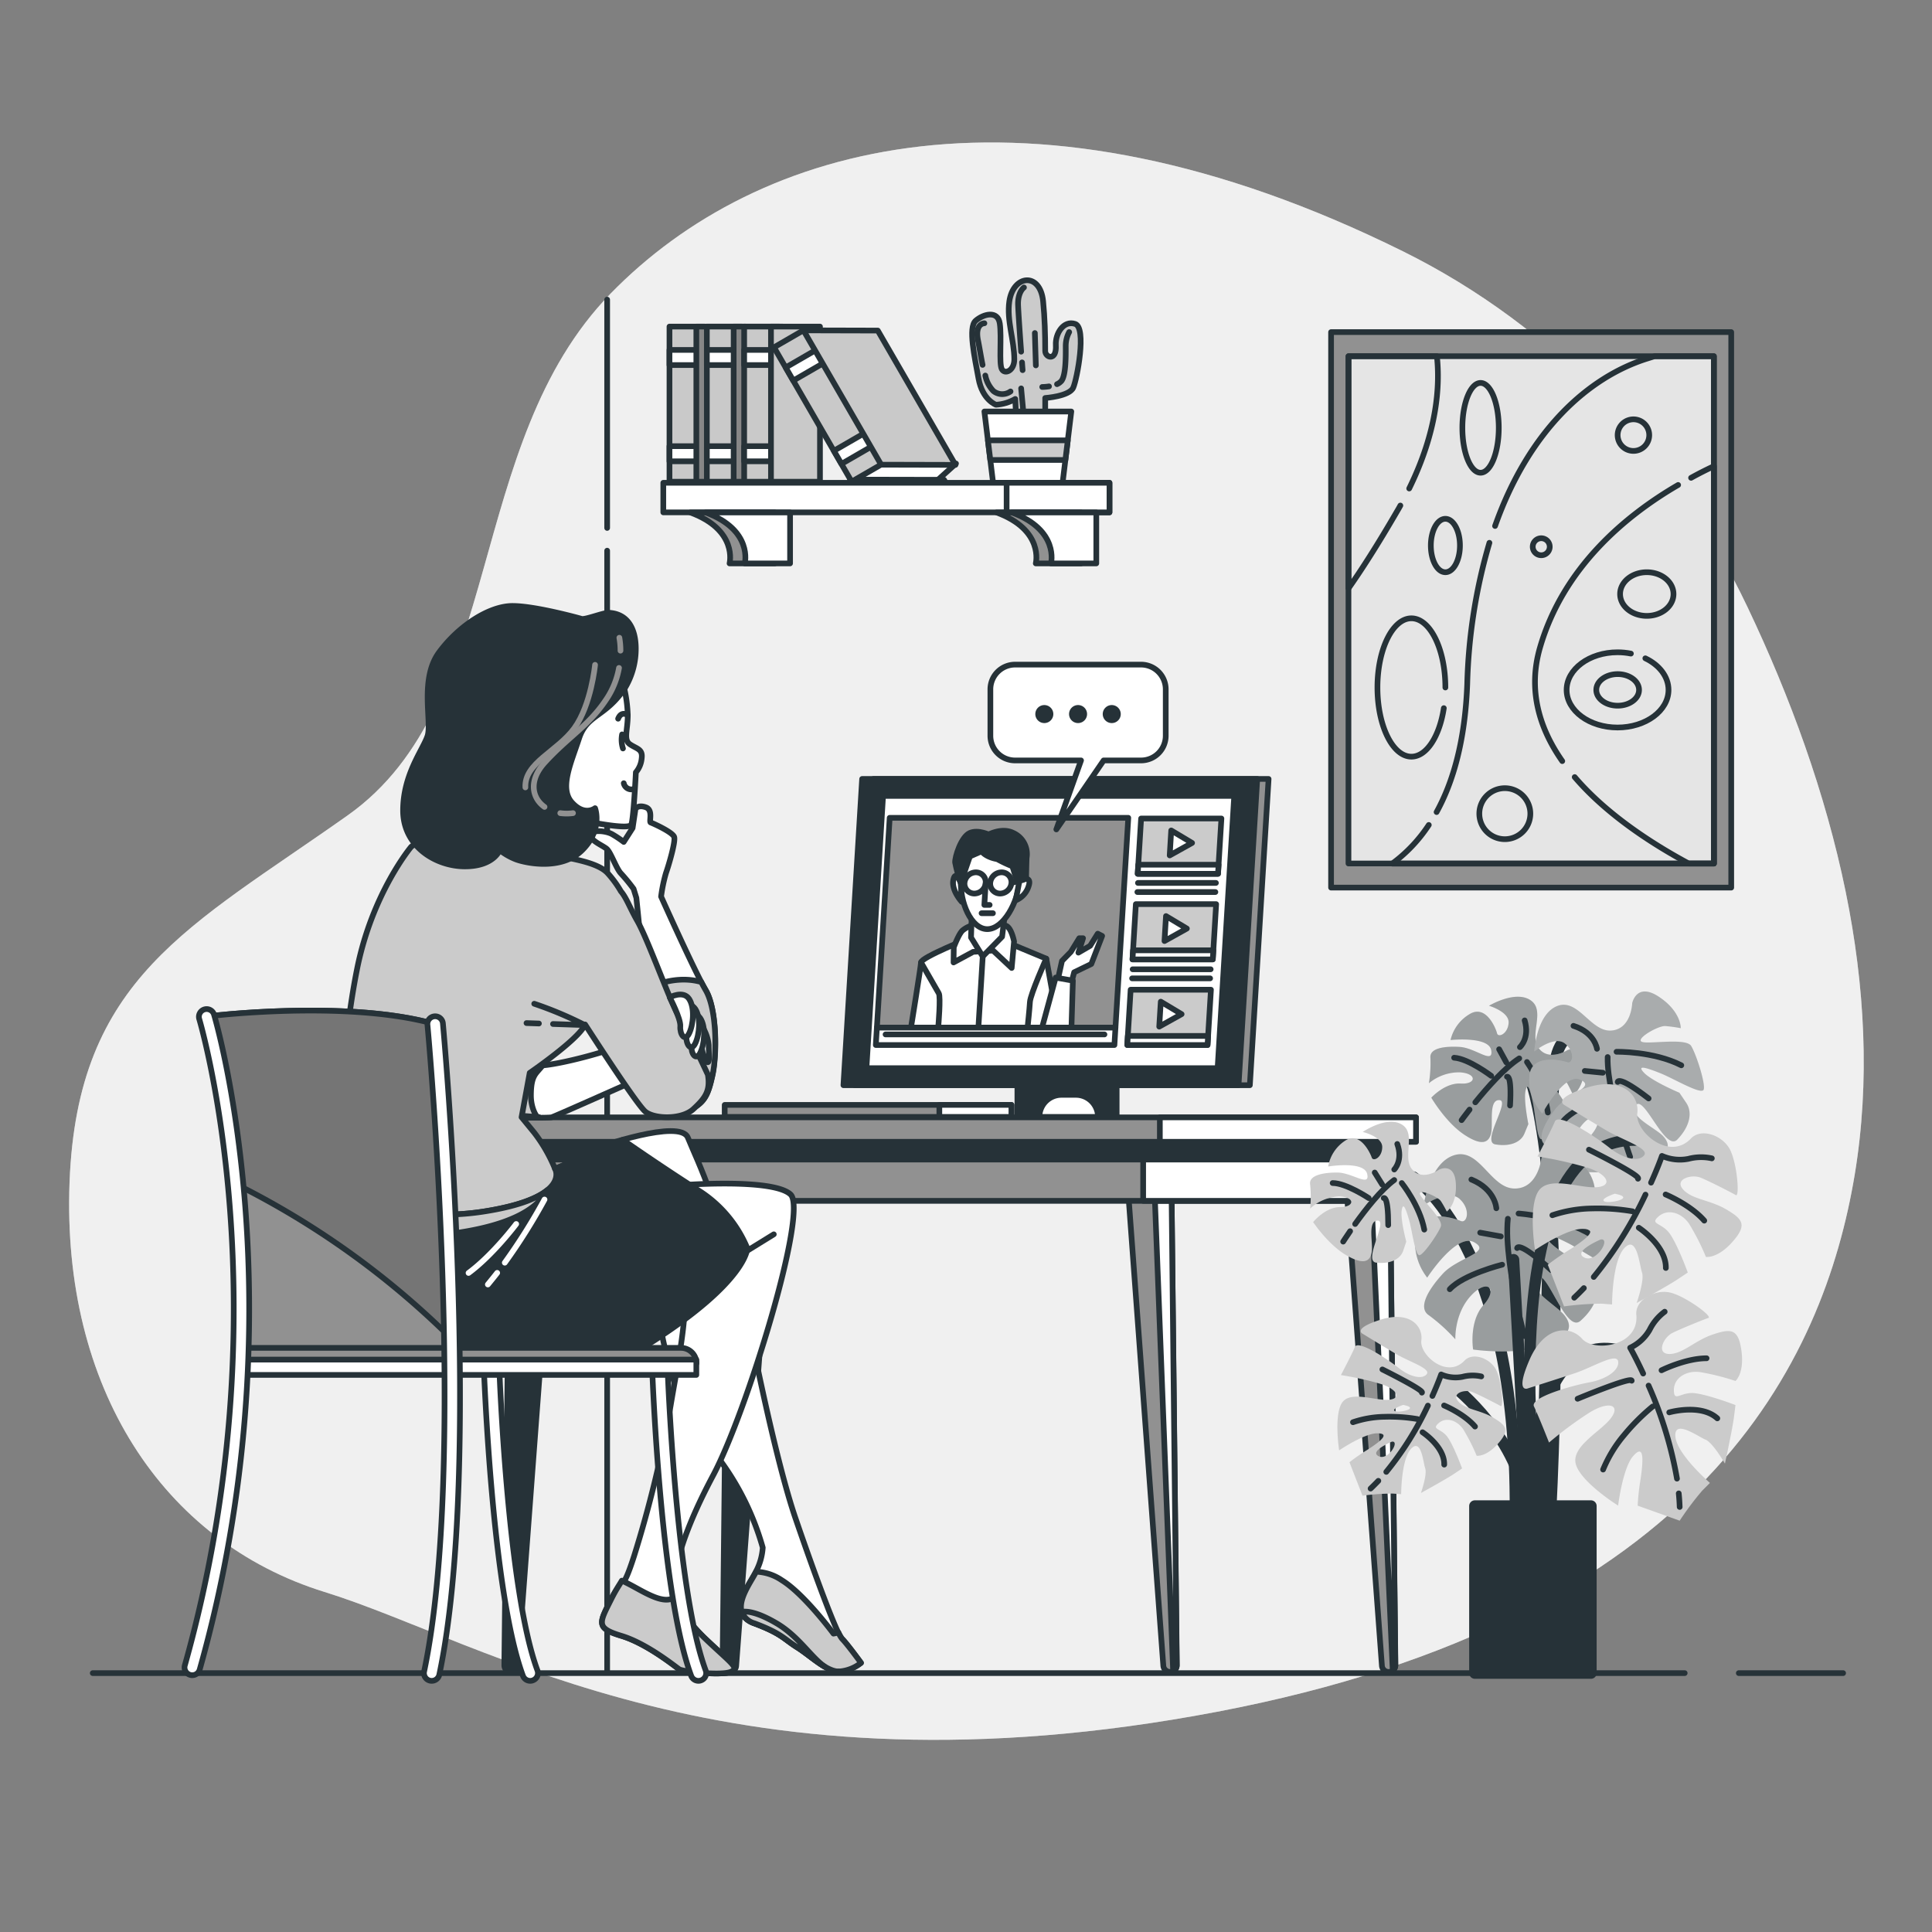 <svg width="340" height="340" fill="none" xmlns="http://www.w3.org/2000/svg"><rect width="100%" height="100%" fill="#808080" stroke="none"/><path d="M324.816 156.971c-3.563-17.428-9.819-34.442-17.259-50.082-12.824-26.982-33.836-49.388-60.717-62.689-65.96-32.64-113.56-19.04-139.4 7.48-25.84 26.52-18.36 72.08-46.24 91.8-27.88 19.72-47.6 28.56-48.96 64.6-1.36 36.04 16.32 63.24 44.88 72.08 28.56 8.84 71.4 37.4 157.08 21.08s106.76-61.88 112.2-94.52c2.72-16.422 1.782-33.272-1.584-49.749Z" fill="#CBCBCB"/><path opacity=".7" d="M324.816 156.971c-3.563-17.428-9.819-34.442-17.259-50.082-12.824-26.982-33.836-49.388-60.717-62.689-65.96-32.64-113.56-19.04-139.4 7.48-25.84 26.52-18.36 72.08-46.24 91.8-27.88 19.72-47.6 28.56-48.96 64.6-1.36 36.04 16.32 63.24 44.88 72.08 28.56 8.84 71.4 37.4 157.08 21.08s106.76-61.88 112.2-94.52c2.72-16.422 1.782-33.272-1.584-49.749Z" fill="#fff"/><path d="M123.978 57.474h-6.161v27.302h6.161V57.474Z" fill="#C9C9C9" stroke="#263238" stroke-linecap="round" stroke-linejoin="round"/><path d="M123.978 61.58h-6.161v2.666h6.161v-2.665ZM123.978 78.52h-6.161v2.665h6.161V78.52Z" fill="#fff" stroke="#263238" stroke-linecap="round" stroke-linejoin="round"/><path d="M131.165 57.474h-8.622v27.302h8.622V57.474Z" fill="#878787" stroke="#263238" stroke-linecap="round" stroke-linejoin="round"/><path d="M130.553 57.474h-6.16v27.302h6.16V57.474Z" fill="#C9C9C9" stroke="#263238" stroke-linecap="round" stroke-linejoin="round"/><path d="M130.553 61.58h-6.16v2.666h6.16v-2.665ZM130.553 78.52h-6.16v2.665h6.16V78.52Z" fill="#fff" stroke="#263238" stroke-linecap="round" stroke-linejoin="round"/><path d="M137.734 57.474h-8.622v27.302h8.622V57.474Z" fill="#878787" stroke="#263238" stroke-linecap="round" stroke-linejoin="round"/><path d="M137.122 57.474h-6.161v27.302h6.161V57.474Z" fill="#C9C9C9" stroke="#263238" stroke-linecap="round" stroke-linejoin="round"/><path d="M137.122 61.58h-6.161v2.666h6.161v-2.665ZM137.122 78.52h-6.161v2.665h6.161V78.52Z" fill="#fff" stroke="#263238" stroke-linecap="round" stroke-linejoin="round"/><path d="M144.303 57.474h-8.622v27.302h8.622V57.474Z" fill="#C9C9C9" stroke="#263238" stroke-linecap="round" stroke-linejoin="round"/><path d="M149.92 85.054h14.47l3.849-3.481H149.92v3.481Z" fill="#fff" stroke="#263238" stroke-linecap="round" stroke-linejoin="round"/><path d="m166.6 85.231-.462-.795-16.517-.034.476.83H166.6Z" fill="#fff" stroke="#263238" stroke-linecap="round" stroke-linejoin="round"/><path d="m141.542 58.042-5.333 3.084 13.667 23.635 5.334-3.084-13.668-23.635Z" fill="#C9C9C9" stroke="#263238" stroke-linecap="round" stroke-linejoin="round"/><path d="m143.6 61.588-5.333 3.084 1.334 2.308 5.333-3.085-1.334-2.307ZM152.085 76.25l-5.334 3.084 1.335 2.307 5.333-3.084-1.334-2.307Z" fill="#fff" stroke="#263238" stroke-linecap="round" stroke-linejoin="round"/><path d="m168.144 81.81-13.077-.033-13.668-23.637 13.077.034 13.668 23.637Z" fill="#C9C9C9" stroke="#263238" stroke-linecap="round" stroke-linejoin="round"/><path d="M175.27 71.23s-2.38-.85-3.06-4.59c-.68-3.74-1.87-9.01-.51-10.2 1.36-1.19 3.91-1.87 4.25.51.34 2.38-.17 6.97.34 7.99.51 1.02 2.21.34 2.21-1.7 0-3.36-1.36-6.8-.877-10.2.68-4.699 5.44-5.216 5.95 0 .285 2.883.367 5.828.367 8.724 0 1.19 2.04 1.87 1.87-1.02-.122-2.04 1.36-4.42 3.4-3.74 2.04.68.34 9.69-.34 11.22-.68 1.53-4.93 1.816-4.93 1.816v3.91l-5.1.17-.17-3.91c-1.038.6-2.203.95-3.4 1.02Z" fill="#CBCBCB" stroke="#263238" stroke-linecap="round" stroke-linejoin="round"/><path d="M179.86 63.777c.062.85.102 1.36.102 1.36M180.2 50.592s-1.115.775-1.034 3.1c.055 1.415.327 5.332.538 8.195M182.118 58.61l.176 5.69M184.607 68a8.68 8.68 0 0 1-1.19.102M188.156 58.44a5.236 5.236 0 0 0-.605 2.413c0 1.36.088 5.175-.775 6.209a2.244 2.244 0 0 1-.755.544M173.4 66.09a5.506 5.506 0 0 0 1.415 2.72 2.502 2.502 0 0 0 3.019.08M173.237 56.889s-1.72 0-1.122 3.012c.259 1.272.497 2.836.803 4.312M179.704 68.353l.346 3.707" stroke="#263238" stroke-linecap="round" stroke-linejoin="round"/><path d="m188.53 72.42-.619 5.073-.421 3.454-.49 4.019h-12.233l-.49-4.019-.421-3.454-.619-5.073h15.293Z" fill="#fff" stroke="#263238" stroke-linecap="round" stroke-linejoin="round"/><path d="m187.912 77.493-.422 3.454h-13.212l-.422-3.454h14.056Z" fill="#CBCBCB" stroke="#263238" stroke-linecap="round" stroke-linejoin="round"/><path d="M195.249 84.966h-78.52v5.202h78.52v-5.202Z" fill="#fff" stroke="#263238" stroke-linecap="round" stroke-linejoin="round"/><path d="M195.249 84.966h-18.102v5.202h18.102v-5.202Z" fill="#fff" stroke="#263238" stroke-linecap="round" stroke-linejoin="round"/><path d="M175.386 90.189c8.411 3.1 6.895 8.962 6.895 8.962h7.963v-8.962h-14.858Z" fill="#919191" stroke="#263238" stroke-linecap="round" stroke-linejoin="round"/><path d="M178.072 90.189c8.405 3.1 6.888 8.962 6.888 8.962h7.97v-8.962h-14.858Z" fill="#fff" stroke="#263238" stroke-linecap="round" stroke-linejoin="round"/><path d="M121.496 90.189c8.411 3.1 6.895 8.962 6.895 8.962h7.963v-8.962h-14.858Z" fill="#919191" stroke="#263238" stroke-linecap="round" stroke-linejoin="round"/><path d="M124.182 90.189c8.404 3.1 6.888 8.962 6.888 8.962h7.97v-8.962h-14.858Z" fill="#fff" stroke="#263238" stroke-linecap="round" stroke-linejoin="round"/><path d="M304.667 58.446h-70.42v97.757h70.42V58.446Z" fill="#919191" stroke="#263238" stroke-linecap="round" stroke-linejoin="round"/><path d="M301.614 62.69h-64.307v89.27h64.307V62.69Z" fill="#CBCBCB"/><path opacity=".5" d="M301.614 62.69h-64.307v89.27h64.307V62.69Z" fill="#fff"/><path d="M251.444 145.18a26.542 26.542 0 0 1-6.433 6.8h56.603V62.69h-10.431l-1.36.428c-10.2 3.216-20.74 12.525-26.717 29.444" stroke="#263238" stroke-linecap="round" stroke-linejoin="round"/><path d="M262.113 95.526a96.694 96.694 0 0 0-3.903 24.82c-.374 10.092-2.523 17.347-5.393 22.563M295.324 85.347c-9.35 5.44-20.237 14.58-24.303 28.594-2.183 7.48-.136 14.226 3.91 19.999M277.121 136.755c5.61 6.569 13.6 11.737 20.066 15.211h4.427V82.049a62.424 62.424 0 0 0-4.012 2.04M247.996 85.966c4.923-10.037 5.44-18 4.876-23.277H237.32v40.841c2.299-3.271 5.114-7.643 8.514-13.505.211-.36.408-.68.605-1.06M254.089 124.624c-.755 4.943-3.026 8.534-5.705 8.534-3.298 0-5.977-5.44-5.977-12.172s2.679-12.172 5.977-12.172c3.298 0 5.977 5.44 5.977 12.172M256.925 96.002c0 2.591-1.143 4.699-2.564 4.699s-2.557-2.108-2.557-4.698c0-2.591 1.143-4.7 2.557-4.7s2.564 2.102 2.564 4.7Z" stroke="#263238" stroke-linecap="round" stroke-linejoin="round"/><path d="M289.551 115.852c2.468 1.176 4.08 3.23 4.08 5.562 0 3.652-4.012 6.616-8.969 6.616-4.958 0-8.963-2.964-8.963-6.616 0-3.652 4.012-6.623 8.963-6.623.79-.001 1.578.077 2.352.231" stroke="#263238" stroke-linecap="round" stroke-linejoin="round"/><path d="M288.443 121.414c0 1.53-1.68 2.774-3.761 2.774-2.081 0-3.76-1.244-3.76-2.774s1.686-2.781 3.76-2.781 3.761 1.244 3.761 2.781ZM294.508 104.543c0 2.122-2.101 3.842-4.699 3.842-2.597 0-4.699-1.72-4.699-3.842 0-2.121 2.102-3.842 4.699-3.842 2.598 0 4.699 1.721 4.699 3.842ZM260.556 83.191c1.769 0 3.203-3.538 3.203-7.901 0-4.364-1.434-7.902-3.203-7.902s-3.203 3.538-3.203 7.901c0 4.364 1.434 7.902 3.203 7.902ZM269.314 143.195a4.489 4.489 0 0 1-7.661 3.173 4.484 4.484 0 0 1-.973-4.891 4.49 4.49 0 0 1 7.32-1.456 4.487 4.487 0 0 1 1.314 3.174ZM290.238 76.568a2.785 2.785 0 0 1-1.714 2.575 2.78 2.78 0 1 1 1.714-2.575ZM272.728 96.213a1.495 1.495 0 1 1-.924-1.377 1.493 1.493 0 0 1 .924 1.377v0Z" stroke="#263238" stroke-linecap="round" stroke-linejoin="round"/><path d="M301.614 62.69h-64.307v89.27h64.307V62.69Z" stroke="#263238" stroke-linecap="round" stroke-linejoin="round"/><path d="M196.513 189.985h-17.469v6.576h17.469v-6.576Z" fill="#263238" stroke="#263238" stroke-linecap="round" stroke-linejoin="round"/><path d="M219.953 190.978h-69.53l3.291-53.897h69.537l-3.298 53.897Z" fill="#919191" stroke="#263238" stroke-linecap="round" stroke-linejoin="round"/><path d="M217.961 190.978h-69.53l3.291-53.897h69.53l-3.291 53.897Z" fill="#263238" stroke="#263238" stroke-linecap="round" stroke-linejoin="round"/><path d="M214.282 187.979h-61.805l2.924-47.906h61.805l-2.924 47.906Z" fill="#fff" stroke="#263238" stroke-linecap="round" stroke-linejoin="round"/><path d="M196.303 180.839h-41.984l2.251-36.917h41.99l-2.257 36.917Z" fill="#919191" stroke="#263238" stroke-linecap="round" stroke-linejoin="round"/><path d="M170.884 164.982s-8.745 3.461-8.799 4.393c-.055.931-1.768 11.464-1.768 11.464h26.003l-2.19-12.131-9.621-3.998-3.625.272Z" fill="#fff" stroke="#263238" stroke-linecap="round" stroke-linejoin="round"/><path d="M171.143 162.847a4.554 4.554 0 0 0-1.789.931c-.68.68-1.509 2.931-1.509 2.931l-.034 2.666 3.447-1.864 3.502-.231 3.278 3.067.421-4.665s-.503-2.665-1.564-2.801c-1.06-.136-5.752-.034-5.752-.034Z" fill="#fff" stroke="#263238" stroke-linecap="round" stroke-linejoin="round"/><path d="m171.034 160.317-.15 4.665 2.061 3.332 3.406-3.468.531-4.264-5.848-.265Z" fill="#fff" stroke="#263238" stroke-linecap="round" stroke-linejoin="round"/><path d="M179.439 154.863c-.245 3.91-2.843 8.65-5.692 8.65s-4.869-4.76-4.631-8.65c.238-3.889 2.72-7.079 5.59-7.079 2.869 0 4.971 3.176 4.733 7.079Z" fill="#fff" stroke="#263238" stroke-linecap="round" stroke-linejoin="round"/><path d="M169.069 155.38s-.918-2.393-1.299-.53c-.381 1.863 1.496 3.862 1.496 3.862l-.197-3.332ZM179.439 154.863s2.251-.945 1.591 1.054a3.946 3.946 0 0 1-2.285 2.53l.694-3.584ZM173.468 155.38a1.726 1.726 0 0 0-1.053-1.726 1.726 1.726 0 0 0-.701-.137 2.036 2.036 0 0 0-1.979 1.863 1.743 1.743 0 0 0 .466 1.32c.165.176.365.316.587.41.221.095.46.143.701.14a2.04 2.04 0 0 0 1.979-1.87Z" fill="#fff" stroke="#263238" stroke-linecap="round" stroke-linejoin="round"/><path d="m177.997 155.38 2.033-.53" stroke="#263238" stroke-linecap="round" stroke-linejoin="round"/><path d="M177.997 155.38a1.729 1.729 0 0 0-1.049-1.724 1.731 1.731 0 0 0-.699-.139 2.036 2.036 0 0 0-1.985 1.863 1.741 1.741 0 0 0 1.754 1.87 2.038 2.038 0 0 0 1.979-1.87Z" fill="#fff" stroke="#263238" stroke-linecap="round" stroke-linejoin="round"/><path d="M174.243 146.982s-2.04-1.061-3.57-.394c-1.53.666-2.658 4.263-2.584 5.195.24 1.221.568 2.423.98 3.597l1.618-4.665 4.243-1.863-.687-1.87Z" fill="#263238" stroke="#263238" stroke-linecap="round" stroke-linejoin="round"/><path d="M172.19 147.92s3.359-2.665 6.079-1.36a4.074 4.074 0 0 1 1.955 1.788c.435.797.592 1.716.445 2.612-.04.68-.095 3.726-.095 3.726l-1.618.272-.796-2.509a22.89 22.89 0 0 1-2.679-1.265s-3.597-.469-3.291-3.264Z" fill="#263238" stroke="#263238" stroke-linecap="round" stroke-linejoin="round"/><path d="m173.468 155.38-.238 3.869h.932" fill="#fff"/><path d="m173.468 155.38-.238 3.869h.932M172.741 160.711h1.999M172.945 168.314l-.741 12.124M184.117 168.708s-2.781 6.27-2.863 7.602c-.081 1.333-.394 4.264-.394 4.264M162.085 169.375s2.768 4.8 3.128 5.44c.36.639-.082 5.732-.082 5.732" stroke="#263238" stroke-linecap="round" stroke-linejoin="round"/><path d="m185.973 173.244.918-4.135 1.564-1.598 1.476-2.4h.666l-.816 2.536 2.067-1.203 1.333-2.129.775.395-1.904 4.936-3.019 1.462-.523 2-2.537.136Z" fill="#fff" stroke="#263238" stroke-linecap="round" stroke-linejoin="round"/><path d="m188.558 180.839.251-8.262-3.033-.537-2.393 8.799h5.175ZM196.119 183.906h-41.99l.19-3.067h41.984l-.184 3.067Z" fill="#fff" stroke="#263238" stroke-linecap="round" stroke-linejoin="round"/><path d="M155.843 182.043h38.522" stroke="#263238" stroke-linecap="round" stroke-linejoin="round"/><path d="M214.35 153.775h-14.131l.599-9.731h14.13l-.598 9.731Z" fill="#CBCBCB" stroke="#263238" stroke-linecap="round" stroke-linejoin="round"/><path d="M214.35 153.775h-14.131l.102-1.598h14.131l-.102 1.598ZM209.787 148.342l-3.672-2.196-.265 4.393 3.937-2.197Z" fill="#fff" stroke="#263238" stroke-linecap="round" stroke-linejoin="round"/><path d="M213.432 168.837h-14.131l.592-9.724h14.13l-.591 9.724Z" fill="#CBCBCB" stroke="#263238" stroke-linecap="round" stroke-linejoin="round"/><path d="M213.432 168.837h-14.131l.102-1.598h14.124l-.095 1.598ZM208.869 163.411l-3.672-2.196-.265 4.392 3.937-2.196Z" fill="#fff" stroke="#263238" stroke-linecap="round" stroke-linejoin="round"/><path d="M212.507 183.906h-14.124l.592-9.731h14.13l-.598 9.731Z" fill="#CBCBCB" stroke="#263238" stroke-linecap="round" stroke-linejoin="round"/><path d="M212.507 183.906h-14.124l.096-1.598h14.13l-.102 1.598ZM207.944 178.473l-3.665-2.196-.272 4.392 3.937-2.196Z" fill="#fff" stroke="#263238" stroke-linecap="round" stroke-linejoin="round"/><path d="M200.26 155.38h13.723M200.158 156.985h13.729M199.329 170.578h13.729M199.233 172.176h13.73" stroke="#263238" stroke-linecap="round" stroke-linejoin="round"/><path d="M193.243 196.561H182.92a3.882 3.882 0 0 1 3.883-3.883h2.543a3.884 3.884 0 0 1 3.883 3.883h.014Z" fill="#fff" stroke="#263238" stroke-linecap="round" stroke-linejoin="round"/><path d="M178.004 194.446h-50.47v2.115h50.47v-2.115Z" fill="#919191" stroke="#263238" stroke-linecap="round" stroke-linejoin="round"/><path d="M177.99 194.446h-12.682v2.115h12.682v-2.115Z" fill="#fff" stroke="#263238" stroke-linecap="round" stroke-linejoin="round"/><path d="M106.849 92.909V52.727M106.849 294.005V96.907" stroke="#263238" stroke-linecap="round" stroke-linejoin="round"/><path d="m198.607 210.664 6.12 82.504a1.193 1.193 0 0 0 1.235 1.064 1.187 1.187 0 0 0 1.139-1.166l-.918-82.402h-7.576Z" fill="#919191" stroke="#263238" stroke-linecap="round" stroke-linejoin="round"/><path d="m203.225 210.664 3.23 83.456a1.183 1.183 0 0 0 .625-1.054l-.897-82.402h-2.958Z" fill="#fff" stroke="#263238" stroke-linecap="round" stroke-linejoin="round"/><path d="m237.075 210.664 6.12 82.504a1.189 1.189 0 0 0 2.035.707c.212-.217.333-.506.338-.809l-.918-82.402h-7.575Z" fill="#919191" stroke="#263238" stroke-linecap="round" stroke-linejoin="round"/><path d="m241.332 210.664 3.767 83.334a1.173 1.173 0 0 0 .449-.932l-.898-82.402h-3.318Z" fill="#fff" stroke="#263238" stroke-linecap="round" stroke-linejoin="round"/><path d="m135.673 211.562-6.12 81.6a1.18 1.18 0 0 1-1.183 1.101 1.182 1.182 0 0 1-1.21-1.183l.904-81.736 7.609.218ZM97.24 211.562l-6.12 81.6a1.182 1.182 0 0 1-2.025.746 1.197 1.197 0 0 1-.341-.848l.904-81.736 7.582.238Z" fill="#263238" stroke="#263238" stroke-linecap="round" stroke-linejoin="round"/><path d="M246.901 198.479H87.353v12.852H246.9v-12.852Z" fill="#919191" stroke="#263238" stroke-linecap="round" stroke-linejoin="round"/><path d="M246.901 198.479h-45.723v12.852h45.723v-12.852Z" fill="#fff" stroke="#263238" stroke-linecap="round" stroke-linejoin="round"/><path d="M246.901 200.519H87.353v3.542H246.9v-3.542Z" fill="#263238" stroke="#263238" stroke-linecap="round" stroke-linejoin="round"/><path d="M249.199 196.636H85.054v4.297H249.2v-4.297Z" fill="#919191" stroke="#263238" stroke-linecap="round" stroke-linejoin="round"/><path d="M249.192 196.636h-45.077v4.297h45.077v-4.297ZM200.797 116.96h-22.154a4.352 4.352 0 0 0-4.352 4.352v8.16a4.345 4.345 0 0 0 4.352 4.352h11.601l-4.345 12.138 8.323-12.138h6.575a4.34 4.34 0 0 0 4.352-4.352v-8.16a4.351 4.351 0 0 0-4.352-4.352Z" fill="#fff" stroke="#263238" stroke-linecap="round" stroke-linejoin="round"/><path d="M183.784 127.248a1.584 1.584 0 1 0 0-3.168 1.584 1.584 0 0 0 0 3.168ZM189.72 127.248a1.585 1.585 0 1 0 0-3.17 1.585 1.585 0 0 0 0 3.17ZM197.234 125.664a1.587 1.587 0 0 0-.979-1.464 1.581 1.581 0 0 0-1.728.346 1.582 1.582 0 0 0 .248 2.439 1.592 1.592 0 0 0 1.487.143 1.59 1.59 0 0 0 .854-.858c.079-.192.119-.398.118-.606Z" fill="#263238"/><path d="M306 294.44h18.36M16.32 294.44h280.16" stroke="#263238" stroke-linecap="round" stroke-linejoin="round"/><path d="M124.195 174.271c-1.992-3.4-7.854-16.49-7.854-16.49.177-1.399.464-2.781.857-4.135.483-1.36 1.7-5.481 1.455-6.337-.244-.857-3.774-2.435-4.134-2.557-.36-.123.483-2.19-.857-2.679-1.339-.49-1.822.244-1.822.244l-.51 3.4-1.564 2.448a19.867 19.867 0 0 0-2.04-1.36c-1.095-.612-3.652-.856-3.774.123-.123.979 2.04 1.822 2.795 2.434.754.612 1.706 3.529 2.563 4.386.779.85 1.51 1.742 2.19 2.673l.489 1.584s1.666 16.041 1.864 20.033c.197 3.991.795 14.552 1.992 16.143 1.197 1.591 1.401 2.598 4.76 1.401 3.359-1.197 3.985-2.795 4.76-6.385.775-3.591.823-11.54-1.17-14.926Z" fill="#fff" stroke="#263238" stroke-linecap="round" stroke-linejoin="round"/><path d="M125.392 189.217c.796-3.584.796-11.56-1.197-14.96a38.556 38.556 0 0 1-.782-1.428c-4.508-1.313-8.792.829-8.792.829l-1.088.476c.143 1.666.251 3.06.292 3.91.204 3.985.796 14.552 1.993 16.144 1.196 1.591 1.4 2.597 4.76 1.4 3.359-1.196 4.012-2.781 4.814-6.371Z" fill="#CBCBCB" stroke="#263238" stroke-linecap="round" stroke-linejoin="round"/><path d="M109.657 120.36c.491 1.804.765 3.66.816 5.529 0 2.658-.816 4.297.415 5.113 1.231.816 2.251.823 2.04 2.462a4.409 4.409 0 0 1-1.027 2.455s-.408 8.391-.816 9.214c-.408.822-5.732-.204-6.963-.415-1.231-.211-4.706 1.435-6.963-3.067-2.258-4.502-.408-11.261 3.685-14.742a100.089 100.089 0 0 1 8.813-6.549Z" fill="#fff" stroke="#263238" stroke-linecap="round" stroke-linejoin="round"/><path d="M110.473 125.855s-1.108-.83-1.693.625M109.48 129.241a4.984 4.984 0 0 0 .15 2.475M111.52 138.856a1.36 1.36 0 0 1-1.748-1.02" stroke="#263238" stroke-linecap="round" stroke-linejoin="round"/><path d="M113.839 177.344s-.68 3.114-1.285 4.76c-.605 1.646-11.458 4.665-16.184 5.29a80.442 80.442 0 0 1-9.384.619l.299 8.609s9.153.184 9.799 0c.646-.184 16.055-7.072 16.055-7.072l6.65-.87s2.795-.68 2.904-2.85c.108-2.169-2.36-8.336-3.482-9.295-1.122-.959-3.488-3.502-4.91-1.938-1.421 1.564-.462 2.747-.462 2.747Z" fill="#fff" stroke="#263238" stroke-linecap="round" stroke-linejoin="round"/><path d="M93.432 192.8c0-3.719.952-3.814 2.04-5.29a81.738 81.738 0 0 1-8.466.503l-.224 7.902s5.011.462 8.065.68c-.252.387-1.415-1.401-1.415-3.795Z" fill="#CBCBCB" stroke="#263238" stroke-linecap="round" stroke-linejoin="round"/><path d="M122.985 209.528a31.908 31.908 0 0 0-13.369-8.928l-11.941 5.093a27.328 27.328 0 0 0-3.658-6.365l-2.23-2.72 1.434-7.799s8.595-5.889 9.704-8.439l.04-.082c1.728 2.673 9.221 14.24 10.629 15.362 1.591 1.278 6.365 1.434 8.432-.476 2.067-1.911 3.026-3.183 2.55-6.046 0 0-3.183-6.847-4.937-9.873-1.754-3.026-5.569-13.845-7.48-17.191-1.36-2.393-1.924-4.08-2.89-5.208a18.828 18.828 0 0 0-2.36-3.224c-1.91-2.04-7.167-2.55-8.282-3.026-1.115-.476-1.272-.639-7.636-2.543-6.365-1.904-13.532-3.026-18.626.952 0 0-6.84 8.119-9.52 21.488-2.679 13.369-2.87 26.901-3.182 29.288-.313 2.387-3.026 14.008-3.822 20.692-.795 6.685 6.182 13.396 10.48 15.477 4.297 2.081 22.759 2.387 33.584 0 10.826-2.387 28.016-13.212 28.016-13.212s.633-6.692-4.936-13.22Z" fill="#CBCBCB" stroke="#263238" stroke-linecap="round" stroke-linejoin="round"/><path d="m94.84 180.119-2.183-.075M94.017 176.644a65.49 65.49 0 0 1 8.908 3.753l-5.604-.19" stroke="#263238" stroke-linecap="round" stroke-linejoin="round"/><path d="M123.59 180.662a7.444 7.444 0 0 1 1.129 3.271c0 1.503.252 3.516-.374 2.89-.626-.625-.884-2.767-.884-2.767l.129-3.394Z" fill="#fff" stroke="#263238" stroke-linecap="round" stroke-linejoin="round"/><path d="M119.823 178.908s2.353-1.278 3.4.259c1.047 1.536.768 4.603 0 6.12-.769 1.516-1.646.068-1.537-1.279.109-1.346-1.863-5.1-1.863-5.1Z" fill="#fff" stroke="#263238" stroke-linecap="round" stroke-linejoin="round"/><path d="M118.939 177.276s2.36-1.278 3.4.258c1.04 1.537.762 4.597 0 6.12-.762 1.524-1.646.068-1.537-1.278.109-1.346-1.863-5.1-1.863-5.1Z" fill="#fff" stroke="#263238" stroke-linecap="round" stroke-linejoin="round"/><path d="M117.857 175.515s2.36-1.279 3.4.258c1.041 1.537.769 4.604 0 6.12-.768 1.517-1.645.068-1.536-1.278.108-1.347-1.864-5.1-1.864-5.1Z" fill="#fff" stroke="#263238" stroke-linecap="round" stroke-linejoin="round"/><path d="M111.887 113.975a13.398 13.398 0 0 1-1.822 6.963c-3.482 5.324-6.753 4.706-8.16 9.01-1.408 4.305-3.51 8.772-1.265 11.261 2.244 2.489 4.08 1.02 4.08 1.02s1.435 3.686-2.251 7.371c-3.685 3.686-10.03 2.251-11.669 1.639a10.88 10.88 0 0 1-2.862-1.639s-1.027 2.87-6.12 2.87c-5.094 0-10.88-3.482-10.88-9.833s3.474-10.642 4.297-13.104c.823-2.461-1.435-10.03 2.04-14.735 3.475-4.706 8.84-8.16 12.92-8.16s12.043 2.237 12.077 2.25c.537.293 3.978-1.108 4.909-1.047 3.421.191 4.665 2.999 4.706 6.134Z" fill="#263238" stroke="#263238" stroke-linecap="round" stroke-linejoin="round"/><path d="M98.6 143.099a8.46 8.46 0 0 0 2.237 0M108.936 117.545a14.377 14.377 0 0 1-1.979 5.134c-3.182 4.998-6.8 6.8-11.131 11.56-2.781 3.08-2.258 6.154 0 7.766M108.997 112.234c.133.75.199 1.51.197 2.271" stroke="#919191" stroke-linecap="round" stroke-linejoin="round"/><path d="M104.72 117.001s-.68 7.038-3.631 11.125c-2.951 4.087-8.84 6.12-8.63 10.445" stroke="#919191" stroke-linecap="round" stroke-linejoin="round"/><path d="M132.124 234.811s4.243 21.801 7.874 32.395c3.631 10.594 7.263 20.284 8.16 21.196.898.911 3.332 4.236 3.332 4.236a6.99 6.99 0 0 1-3.937 1.516c-2.122 0-4.842-2.72-7.269-4.243-2.428-1.523-2.72-2.421-7.569-4.236-4.848-1.816-.904-6.657.306-9.085.7-1.31 1.113-2.754 1.211-4.236a47.962 47.962 0 0 0-9.989-18.469c-7.555-8.473-9.072-28.125-9.072-28.125l14.532-5.44 2.421 14.491Z" fill="#fff" stroke="#263238" stroke-linecap="round" stroke-linejoin="round"/><path d="m147.56 287.314-.877.177s-5.148-6.964-9.078-9.384a8.562 8.562 0 0 0-4.542-1.51c-1.218 2.421-5.148 7.262-.306 9.078 4.841 1.816 5.147 2.72 7.568 4.236 2.421 1.517 5.148 4.244 7.269 4.244a6.999 6.999 0 0 0 3.937-1.517s-2.427-3.332-3.332-4.236a5.1 5.1 0 0 1-.639-1.088Z" fill="#CBCBCB" stroke="#263238" stroke-linecap="round" stroke-linejoin="round"/><path d="M145.119 293.291c-2.394-1.652-4.556-5.324-8.453-7.616-3.542-2.081-5.365-2.162-6.12-2.006a3.288 3.288 0 0 0 2.217 2.006c4.849 1.816 5.148 2.72 7.569 4.236 1.53.98 3.216 2.489 4.787 3.38ZM147.56 294.155a3.582 3.582 0 0 1 0 0Z" fill="#CBCBCB" stroke="#263238" stroke-linecap="round" stroke-linejoin="round"/><path d="M105.141 201.96s14.552-5.154 15.912-1.754c1.36 3.4 7.589 16.082 5.318 21.291-2.271 5.208-18.238-14.96-20.509-15.396-2.271-.435-.986-2.618-.721-4.141Z" fill="#fff" stroke="#263238" stroke-linecap="round" stroke-linejoin="round"/><path d="M119.401 208.604s16.545-1.36 19.72 1.591c3.176 2.951-7.704 38.304-13.6 49.409-9.241 17.367-6.446 21.916-6.446 21.916s.68 2.72 5.215 7.031c4.536 4.311 5.896 4.985 4.305 5.665-1.591.68-8.385 0-9.065-.456-.68-.456-5.664-4.529-10.2-5.889-4.535-1.36-3.855-2.271-1.815-6.351s1.815-.68 4.08-7.704a207.907 207.907 0 0 0 6.419-26.418c1.204-7.283 3.04-15.28 2.523-22.685l-1.136-16.109Z" fill="#fff" stroke="#263238" stroke-linecap="round" stroke-linejoin="round"/><path d="M131.519 219.674a21.969 21.969 0 0 0-8.534-10.145c-7.235-4.618-13.369-8.929-13.369-8.929l-11.94 5.093s2.91 4.937-12.05 7.433c-11.52 1.917-22.093-.864-27.799-4.216-.795 3.951-1.625 8.343-2.04 11.56-.795 6.684 6.209 13.369 10.506 15.443 4.298 2.074 38.924 6.364 48.246.374 16.98-10.86 16.98-16.613 16.98-16.613Z" fill="#263238" stroke="#263238" stroke-linecap="round" stroke-linejoin="round"/><path d="M96.322 209.44c-1.598 1.312-4.712 2.72-10.696 3.692-11.52 1.918-22.094-.863-27.799-4.215a416.354 416.354 0 0 0-.612 3.093c3.91 2.353 12.125 6.338 21.386 5.202 11.05-1.353 15.96-4.372 17.721-7.772Z" fill="#CBCBCB" stroke="#263238" stroke-linecap="round" stroke-linejoin="round"/><path d="M87.496 224.006c-.53.68-1.081 1.36-1.64 2.04M95.825 211.099a103.614 103.614 0 0 1-6.99 11.112M90.841 215.404s-4.08 5.44-8.384 8.615" stroke="#fff" stroke-linecap="round" stroke-linejoin="round"/><path d="M124.29 288.538c-4.535-4.298-5.215-7.018-5.215-7.018a1.468 1.468 0 0 1-.354-.503c-.306.32-1.231.925-3.495.054-1.965-.754-3.828-2.04-5.794-2.903-.469.836-.924 1.36-1.917 3.352-2.04 4.08-2.72 4.991 1.815 6.351 4.536 1.36 9.52 5.44 10.2 5.889.68.449 7.48 1.136 9.065.456 1.584-.68.231-1.374-4.305-5.678Z" fill="#CBCBCB" stroke="#263238" stroke-linecap="round" stroke-linejoin="round"/><path d="m128.466 221.979 7.711-4.76" stroke="#263238" stroke-linecap="round" stroke-linejoin="round"/><path d="M36.346 178.881s24.562-3.074 40.256 1.36l2.387 59.711H42.16s2.373-32.076-5.814-61.071Z" fill="#919191" stroke="#263238" stroke-linecap="round" stroke-linejoin="round"/><path d="M76.602 180.241c-15.694-4.434-40.256-1.36-40.256-1.36a165.478 165.478 0 0 1 5.216 29.526 147.22 147.22 0 0 1 37.23 26.52l-2.19-54.686Z" fill="#757575" stroke="#263238" stroke-linecap="round" stroke-linejoin="round"/><path d="M122.917 295.8a1.358 1.358 0 0 1-1.279-.884c-5.44-14.661-6.8-52.72-6.881-54.332a1.359 1.359 0 0 1 1.312-1.407 1.36 1.36 0 0 1 1.408 1.312c0 .394 1.414 39.229 6.711 53.475a1.359 1.359 0 0 1-.802 1.748 1.256 1.256 0 0 1-.469.088ZM93.303 295.8a1.356 1.356 0 0 1-1.272-.884c-5.44-14.661-6.8-52.72-6.888-54.332a1.36 1.36 0 0 1 2.72-.095c0 .394 1.414 39.229 6.718 53.475a1.36 1.36 0 0 1-.802 1.748 1.29 1.29 0 0 1-.476.088Z" fill="#fff" stroke="#263238" stroke-linecap="round" stroke-linejoin="round"/><path d="M122.55 239.925H41.514v-2.72h78.329a2.72 2.72 0 0 1 2.72 2.72h-.013Z" fill="#919191" stroke="#263238" stroke-linecap="round" stroke-linejoin="round"/><path d="M122.543 239.265H41.514v2.699h81.029v-2.699Z" fill="#fff" stroke="#263238" stroke-linecap="round" stroke-linejoin="round"/><path d="M75.997 295.8a1.352 1.352 0 0 1-1.076-.491 1.365 1.365 0 0 1-.284-1.148c7.69-36.434.68-113.05.585-113.818a1.364 1.364 0 0 1 2.232-1.176c.279.231.454.564.488.924.075.776 7.14 77.792-.633 114.628a1.364 1.364 0 0 1-1.312 1.081ZM33.837 294.807a1.215 1.215 0 0 1-.374-.054 1.357 1.357 0 0 1-.939-1.673c17.68-62.764 2.673-113.301 2.523-113.805a1.36 1.36 0 0 1 2.598-.795c.156.51 15.422 51.768-2.503 115.335a1.359 1.359 0 0 1-1.305.992Z" fill="#fff" stroke="#263238" stroke-linecap="round" stroke-linejoin="round"/><path d="M282.458 182.682s-8.357-4.644-8.976 5.882c-.619 10.527-2.162 78.941-2.162 78.941" stroke="#263238" stroke-width="2" stroke-linecap="round" stroke-linejoin="round"/><path d="M269.144 189.489s6.8 15.171 3.72 77.091" stroke="#263238" stroke-width="2" stroke-linecap="round" stroke-linejoin="round"/><path d="M275.842 184.804s-3.203 2.04-5.019-.299c-1.815-2.34 1.231-6.637-1.455-8.473-2.686-1.836-7.33.965-7.33.965s3.57 1.048 3.454 2.999c-.115 1.952-1.836 2.686-2.04 1.836-.204-.85-1.938-5.147-4.835-3.359a7.174 7.174 0 0 0-3.345 4.556s6.752-.721 7.16 1.816c.408 2.536-2.767-.442-5.555-.606-2.788-.163-5.332.245-5.148 1.932a22.196 22.196 0 0 1-.265 4.46 8.315 8.315 0 0 1 5.44-1.917c3.067.183 2.951 2.135.163 1.972-2.788-.163-5.182 2.489-5.182 2.489s2.544 4.345 5.774 6.494c3.23 2.148 4.392 1.36 4.76-.279.367-1.639-.49-5.903 1.462-5.787 1.951.116-3.23 7.358-.742 7.786 2.489.428 4.495-.292 5.148-1.931l.68-1.639s-.87-4.25-.49-5.902c.381-1.653.837.047 1.279 2.04.442 1.992.721 6.752 1.571 6.521.85-.231 3.576-3.699 4.216-5.066.639-1.367-3.591-5.522-3.543-6.358.047-.837 3.311.755 3.821 1.625a20.37 20.37 0 0 1 1 2.04s2.04-1.278 1.986-5.195c-.055-3.917-2.965-2.72-2.965-2.72Z" fill="#CBCBCB"/><path opacity=".3" d="M275.842 184.804s-3.203 2.04-5.019-.299c-1.815-2.34 1.231-6.637-1.455-8.473-2.686-1.836-7.33.965-7.33.965s3.57 1.048 3.454 2.999c-.115 1.952-1.836 2.686-2.04 1.836-.204-.85-1.938-5.147-4.835-3.359a7.174 7.174 0 0 0-3.345 4.556s6.752-.721 7.16 1.816c.408 2.536-2.767-.442-5.555-.606-2.788-.163-5.332.245-5.148 1.932a22.196 22.196 0 0 1-.265 4.46 8.315 8.315 0 0 1 5.44-1.917c3.067.183 2.951 2.135.163 1.972-2.788-.163-5.182 2.489-5.182 2.489s2.544 4.345 5.774 6.494c3.23 2.148 4.392 1.36 4.76-.279.367-1.639-.49-5.903 1.462-5.787 1.951.116-3.23 7.358-.742 7.786 2.489.428 4.495-.292 5.148-1.931l.68-1.639s-.87-4.25-.49-5.902c.381-1.653.837.047 1.279 2.04.442 1.992.721 6.752 1.571 6.521.85-.231 3.576-3.699 4.216-5.066.639-1.367-3.591-5.522-3.543-6.358.047-.837 3.311.755 3.821 1.625a20.37 20.37 0 0 1 1 2.04s2.04-1.278 1.986-5.195c-.055-3.917-2.965-2.72-2.965-2.72Z" fill="#263238"/><path d="M259.631 193.99c2.087-2.577 5.154-6.065 7.731-7.731M257.217 197.125s.53-.741 1.401-1.856M268.722 186.898s3.101 4.379 3.672 8.888M265.2 189.489s.871-.51.544 5.066M267.478 184.28s1.775-1.571.836-4.706M265.085 186.966l-1.265-2.312M262.426 189.326s-4.013-3.033-6.522-3.183" stroke="#263238" stroke-linecap="round" stroke-linejoin="round"/><path d="M287.239 176.542s-.13 4.596-3.72 4.821c-3.59.224-5.807-5.76-9.479-4.318-3.672 1.441-4.026 7.997-4.026 7.997s3.482-2.863 5.359-1.422c1.876 1.442 1.441 3.672.428 3.319-1.013-.354-6.467-1.571-6.657 2.55a8.71 8.71 0 0 0 2.278 6.46s3.883-7.256 6.711-5.937c2.829 1.32-2.332 2.476-4.399 5.155-2.067 2.679-3.4 5.501-1.571 6.473a26.715 26.715 0 0 1 4.284 3.298s-.49-3.794 1.782-6.738c2.271-2.945 4.141-1.503 2.08 1.176-2.06 2.679-1.04 6.888-1.04 6.888s6.079.415 10.431-1.36c4.352-1.774 4.379-3.461 2.979-4.964-1.401-1.502-6.243-3.529-4.801-5.44 1.441-1.91 5.168 8.249 7.296 6.046 2.129-2.204 2.768-4.699 1.571-6.474l-1.197-1.768s-4.841-2.04-6.242-3.536c-1.401-1.496.619-.802 2.91.109 2.292.911 7.249 3.883 7.603 2.869.353-1.013-1.272-6.12-2.197-7.67-.925-1.55-7.983-.17-8.785-.789-.803-.619 3.012-2.801 4.229-2.72.913.076 1.821.201 2.72.374 0 0 .109-2.91-3.849-5.528-3.957-2.618-4.698 1.129-4.698 1.129Z" fill="#CBCBCB"/><path opacity=".2" d="M287.239 176.542s-.13 4.596-3.72 4.821c-3.59.224-5.807-5.76-9.479-4.318-3.672 1.441-4.026 7.997-4.026 7.997s3.482-2.863 5.359-1.422c1.876 1.442 1.441 3.672.428 3.319-1.013-.354-6.467-1.571-6.657 2.55a8.71 8.71 0 0 0 2.278 6.46s3.883-7.256 6.711-5.937c2.829 1.32-2.332 2.476-4.399 5.155-2.067 2.679-3.4 5.501-1.571 6.473a26.715 26.715 0 0 1 4.284 3.298s-.49-3.794 1.782-6.738c2.271-2.945 4.141-1.503 2.08 1.176-2.06 2.679-1.04 6.888-1.04 6.888s6.079.415 10.431-1.36c4.352-1.774 4.379-3.461 2.979-4.964-1.401-1.502-6.243-3.529-4.801-5.44 1.441-1.91 5.168 8.249 7.296 6.046 2.129-2.204 2.768-4.699 1.571-6.474l-1.197-1.768s-4.841-2.04-6.242-3.536c-1.401-1.496.619-.802 2.91.109 2.292.911 7.249 3.883 7.603 2.869.353-1.013-1.272-6.12-2.197-7.67-.925-1.55-7.983-.17-8.785-.789-.803-.619 3.012-2.801 4.229-2.72.913.076 1.821.201 2.72.374 0 0 .109-2.91-3.849-5.528-3.957-2.618-4.698 1.129-4.698 1.129Z" fill="#263238"/><path d="M285.389 199.029c-1.149-3.869-2.564-9.309-2.468-13.008M286.879 203.592s-.381-1.047-.905-2.672M284.485 185.096s6.494-.122 11.397 2.38M284.689 190.4s.082-1.217 5.44 2.911M281.044 184.572s-.367-2.842-4.141-4.039M282.071 188.782l-3.176-.313M282.622 193.052s-5.773 1.952-7.63 4.366" stroke="#263238" stroke-linecap="round" stroke-linejoin="round"/><path d="M248.717 207.142s18.265 12.07 17.959 58.82" stroke="#263238" stroke-width="2" stroke-linecap="round" stroke-linejoin="round"/><path d="M271.239 203.953s-.585 5.29-4.76 5.208c-4.176-.081-6.12-7.194-10.527-5.875-4.406 1.319-5.406 8.84-5.406 8.84s4.298-2.978 6.324-1.129c2.027 1.85 1.313 4.373.177 3.87-1.136-.504-7.317-2.428-7.922 2.312a10.07 10.07 0 0 0 2.04 7.663s5.168-8.003 8.303-6.208c3.135 1.795-2.924 2.631-5.563 5.528-2.638 2.897-4.427 6.025-2.427 7.317a30.75 30.75 0 0 1 4.637 4.216s-.21-4.42 2.686-7.609c2.897-3.189 4.93-1.36 2.292 1.557s-1.85 7.847-1.85 7.847 6.984 1.054 12.172-.578c5.189-1.632 5.372-3.577 3.897-5.44-1.476-1.863-6.868-4.665-5.025-6.691 1.842-2.026 5.181 10.01 7.847 7.664 2.665-2.346 3.631-5.155 2.421-7.317l-1.211-2.163s-5.392-2.794-6.868-4.664c-1.475-1.87.789-.864 3.346.401 2.557 1.265 8.003 5.161 8.5 4.032.496-1.129-.891-7.167-1.809-9.064-.918-1.897-9.194-.952-10.064-1.741-.87-.789 3.747-2.944 5.141-2.72 1.038.173 2.066.4 3.08.68 0 0 .395-3.346-3.923-6.746-4.318-3.4-5.508.81-5.508.81Z" fill="#CBCBCB"/><path opacity=".3" d="M271.239 203.953s-.585 5.29-4.76 5.208c-4.176-.081-6.12-7.194-10.527-5.875-4.406 1.319-5.406 8.84-5.406 8.84s4.298-2.978 6.324-1.129c2.027 1.85 1.313 4.373.177 3.87-1.136-.504-7.317-2.428-7.922 2.312a10.07 10.07 0 0 0 2.04 7.663s5.168-8.003 8.303-6.208c3.135 1.795-2.924 2.631-5.563 5.528-2.638 2.897-4.427 6.025-2.427 7.317a30.75 30.75 0 0 1 4.637 4.216s-.21-4.42 2.686-7.609c2.897-3.189 4.93-1.36 2.292 1.557s-1.85 7.847-1.85 7.847 6.984 1.054 12.172-.578c5.189-1.632 5.372-3.577 3.897-5.44-1.476-1.863-6.868-4.665-5.025-6.691 1.842-2.026 5.181 10.01 7.847 7.664 2.665-2.346 3.631-5.155 2.421-7.317l-1.211-2.163s-5.392-2.794-6.868-4.664c-1.475-1.87.789-.864 3.346.401 2.557 1.265 8.003 5.161 8.5 4.032.496-1.129-.891-7.167-1.809-9.064-.918-1.897-9.194-.952-10.064-1.741-.87-.789 3.747-2.944 5.141-2.72 1.038.173 2.066.4 3.08.68 0 0 .395-3.346-3.923-6.746-4.318-3.4-5.508.81-5.508.81Z" fill="#263238"/><path d="M266.982 229.725c-.979-4.543-2.074-10.969-1.625-15.246M268.274 235.13s-.34-1.244-.796-3.168M267.24 213.561s7.48.476 12.92 3.821M266.988 219.64s.211-1.394 6.005 3.876M263.33 212.636s-.157-3.318-4.393-5.059M264.119 217.587l-3.631-.66M264.357 222.564s-6.848 1.714-9.221 4.318" stroke="#263238" stroke-linecap="round" stroke-linejoin="round"/><path d="M255.836 243.977s11.764 8.976 13.002 22.291l-2.475-44.588M284.315 237.477c-15.477-2.788-15.477 28.791-15.477 28.791" stroke="#263238" stroke-width="2" stroke-linecap="round" stroke-linejoin="round"/><path d="M270.694 265.962s-8.976-65.321 17-65.321" stroke="#263238" stroke-width="2" stroke-linecap="round" stroke-linejoin="round"/><path d="M278.419 235.6c-2.114-2.38-6.609-2.38-9.248 3.699-2.638 6.079-.265 5.025-.265 5.025s5.019-1.591 8.194-2.645c3.176-1.054 7.399-3.699 7.664-2.115.265 1.584-2.115 3.169-5.025 3.699-2.911.531-10.568 2.645-9.779 4.257.789 1.612 2.645 6.344 2.645 6.344a66.507 66.507 0 0 1 7.134-5.283c3.44-2.115 5.555-1.326 3.706 1.054-1.85 2.38-7.14 5.018-6.08 8.194 1.061 3.175 7.399 7.133 7.399 7.133s.795-6.603 2.645-8.718c1.85-2.114 1.85.266 1.319 3.965a42.959 42.959 0 0 0-.53 4.76l7.398 2.645a52.798 52.798 0 0 1 3.965-5.284l1.36-1.36s-5.814-5.018-6.08-8.16c-.265-3.141 3.965 0 5.284.531 1.319.53 3.434 4.229 3.434 4.229s1.326-6.079 1.591-8.194l.265-2.114s-5.555-2.115-7.67-2.115-3.169 1.584-3.169-.524 2.115-3.441 4.495-3.175a41.33 41.33 0 0 1 6.344 1.584s1.585-1.319 1.054-5.284c-.53-3.964-1.849-3.964-5.018-2.91-3.169 1.054-5.29 3.441-7.67 3.441s-1.054-2.911.53-3.699c1.584-.789 5.549-2.38 6.344-2.646.796-.265-4.229-3.964-6.874-4.494-2.646-.531-6.066 1.36-5.814 3.964.496 5.515-7.433 6.596-9.548 4.196Z" fill="#CBCBCB"/><path d="M295.433 262.813c.081.794.136 1.589.163 2.387M290.122 243.841a70.002 70.002 0 0 1 4.998 16.375M289.17 241.72c-1.306-2.816-2.292-4.536-2.292-4.536a7.77 7.77 0 0 0 3.434-3.169 8.839 8.839 0 0 1 2.646-3.175M277.63 246.16s9.52-3.964 9.52-3.176M292.4 241.148s4.23-2.114 7.929-2.114M290.843 247.52a36.551 36.551 0 0 0-5.026 5.025 22.872 22.872 0 0 0-3.699 6.073M293.76 248.554s5.556-1.592 8.459 1.054" stroke="#263238" stroke-linecap="round" stroke-linejoin="round"/><path d="M303.804 212.84c-2.877-1.7-6.059-1.741-7.623-3.536s1.503-2.72 3.141-2.04c1.639.68 5.44 2.632 6.154 3.053.714.422.225-5.786-1.108-8.16-1.333-2.373-4.984-3.706-6.8-1.788-3.842 4.032-9.84-1.258-9.432-4.413.408-3.155-2.536-6.549-8.84-4.563-6.303 1.986-3.964 3.094-3.964 3.094s4.488 2.754 7.371 4.454c2.883 1.7 7.643 3.162 6.617 4.4-1.027 1.237-3.781.482-6.086-1.36-2.306-1.843-8.922-6.25-9.602-4.611-.68 1.639-3.06 6.154-3.06 6.154a66.923 66.923 0 0 1 8.67 1.925c3.849 1.21 4.638 3.325 1.632 3.488-3.006.163-8.473-2.094-10.2.782-1.727 2.876-.537 10.261-.537 10.261s5.508-3.726 8.316-3.719c2.809.006 1.013 1.57-2.128 3.597a42.365 42.365 0 0 0-3.937 2.72l2.856 7.323a53.195 53.195 0 0 1 6.589-.476l1.863.136s0-7.684 2.203-9.962c2.203-2.278 2.598 2.992 3.067 4.339.469 1.346-.938 5.365-.938 5.365s5.44-2.985 7.221-4.175l1.775-1.183s-2.04-5.583-3.434-7.174c-1.394-1.592-3.271-1.36-1.68-2.72 1.592-1.36 3.985-.68 5.345 1.319a40.872 40.872 0 0 1 2.958 5.827s2.04.334 4.685-2.665c2.646-2.999 1.782-3.992-1.094-5.692Zm-25.004 8.459c-2.115-1.06 2.904-3.175 2.904-3.175 1.856-.259-.796 4.236-2.904 3.175Zm3.556-9.866c-.897-.449 1.802-1.36 1.802-1.36 3.904.727-.904 1.808-1.808 1.36h.006Z" fill="#CBCBCB"/><path d="M278.732 226.685a39.585 39.585 0 0 1-1.693 1.686M289.578 210.236a69.784 69.784 0 0 1-9.105 14.49M290.557 208.128c1.272-2.836 1.918-4.706 1.918-4.706a7.847 7.847 0 0 0 4.651.517 8.783 8.783 0 0 1 4.128-.088M288.259 207.434c.598-.523-8.63-5.107-8.63-5.107M293.121 210.208s4.372 1.809 6.8 4.604M287.293 213.173a36.635 36.635 0 0 0-7.085-.503c-2.387.03-4.755.431-7.018 1.19M288.401 216.063s4.835 3.149 4.76 7.079" stroke="#263238" stroke-linecap="round" stroke-linejoin="round"/><path d="M262.731 249.458c-2.312-1.36-4.875-1.394-6.12-2.842-1.244-1.449 1.204-2.176 2.523-1.632 1.319.544 4.379 2.121 4.957 2.461.578.34.177-4.664-.897-6.548-1.075-1.884-4.012-2.978-5.474-1.442-3.094 3.251-7.922-1.013-7.589-3.549.333-2.537-2.04-5.27-7.133-3.672-5.093 1.598-3.189 2.489-3.189 2.489s3.61 2.216 5.929 3.583c2.319 1.367 6.154 2.55 5.325 3.543-.83.993-3.04.394-4.896-1.095-1.857-1.489-7.181-5.032-7.725-3.713-.544 1.32-2.462 4.951-2.462 4.951 2.357.363 4.688.881 6.977 1.55 3.094.973 3.726 2.673 1.306 2.802-2.421.129-6.8-1.687-8.16.632-1.36 2.319-.436 8.262-.436 8.262s4.434-3.005 6.692-2.999c2.257.007.816 1.265-1.707 2.897a34.12 34.12 0 0 0-3.169 2.19l2.292 5.889a42.194 42.194 0 0 1 5.304-.374l1.502.102s0-6.182 1.775-8.018c1.775-1.836 2.088 2.408 2.462 3.496.374 1.088-.755 4.318-.755 4.318s4.393-2.408 5.814-3.36l1.428-.958s-1.646-4.488-2.761-5.774c-1.115-1.285-2.638-1.088-1.36-2.203 1.279-1.115 3.203-.53 4.298 1.054a33.421 33.421 0 0 1 2.387 4.692s1.638.265 3.767-2.142c2.128-2.407 1.414-3.216-.905-4.59Zm-20.128 6.8c-1.7-.85 2.34-2.55 2.34-2.55 1.489-.204-.64 3.414-2.34 2.557v-.007Zm2.877-7.929c-.728-.367 1.448-1.088 1.448-1.088 3.135.606-.734 1.449-1.448 1.088Z" fill="#CBCBCB"/><path d="M242.563 260.603c-.442.463-.898.918-1.36 1.36M251.287 247.364a56.109 56.109 0 0 1-7.324 11.662M252.076 245.664c1.02-2.278 1.544-3.781 1.544-3.781a6.331 6.331 0 0 0 3.74.415 7.012 7.012 0 0 1 3.318-.068M243.277 240.999s7.432 3.692 6.949 4.08M254.136 247.343s3.516 1.455 5.44 3.706M249.444 249.73a29.308 29.308 0 0 0-5.698-.401c-1.92.018-3.825.342-5.644.959M250.342 252.056s3.889 2.536 3.815 5.691" stroke="#263238" stroke-linecap="round" stroke-linejoin="round"/><path d="M253.293 205.816s-2.91 2.114-4.76 0c-1.849-2.115.796-6.345-1.849-7.929-2.646-1.585-6.868 1.319-6.868 1.319s3.434.796 3.434 2.645c0 1.85-1.585 2.645-1.85 1.85-.265-.796-2.115-4.76-4.76-2.904a6.803 6.803 0 0 0-2.904 4.488s6.338-1.054 6.868 1.326c.531 2.38-2.638-.265-5.283-.265-2.645 0-5.025.53-4.76 2.115a20.754 20.754 0 0 1 0 4.229 7.864 7.864 0 0 1 5.025-2.114c2.904 0 2.904 1.849.265 1.849-2.638 0-4.76 2.645-4.76 2.645s2.645 3.965 5.814 5.814c3.169 1.85 4.23 1.054 4.495-.53.265-1.584-.796-5.549 1.054-5.549s-2.638 7.133-.265 7.399c2.373.265 4.229-.531 4.76-2.115l.53-1.585s-1.061-3.964-.795-5.548c.265-1.585.795 0 1.319 1.849.523 1.85 1.061 6.338 1.856 6.079.796-.258 3.169-3.706 3.699-5.025.531-1.319-3.699-5.018-3.699-5.814 0-.795 3.169.531 3.699 1.319.531.789 1.054 1.85 1.054 1.85s1.85-1.319 1.585-5.018c-.265-3.7-2.904-2.38-2.904-2.38Z" fill="#CBCBCB"/><path d="M238.483 215.404c1.829-2.55 4.542-6.018 6.881-7.739M236.375 218.504s.469-.734 1.224-1.836M246.684 208.196s3.175 3.964 3.964 8.194M243.515 210.841s.788-.53.788 4.76M245.364 205.816s1.585-1.585.531-4.495M243.249 208.461l-1.319-2.115M240.87 210.841s-3.965-2.645-6.345-2.645" stroke="#263238" stroke-linecap="round" stroke-linejoin="round"/><path d="M279.983 265.03h-20.434v29.41h20.434v-29.41Z" fill="#263238" stroke="#263238" stroke-width="2" stroke-linecap="round" stroke-linejoin="round"/></svg>
